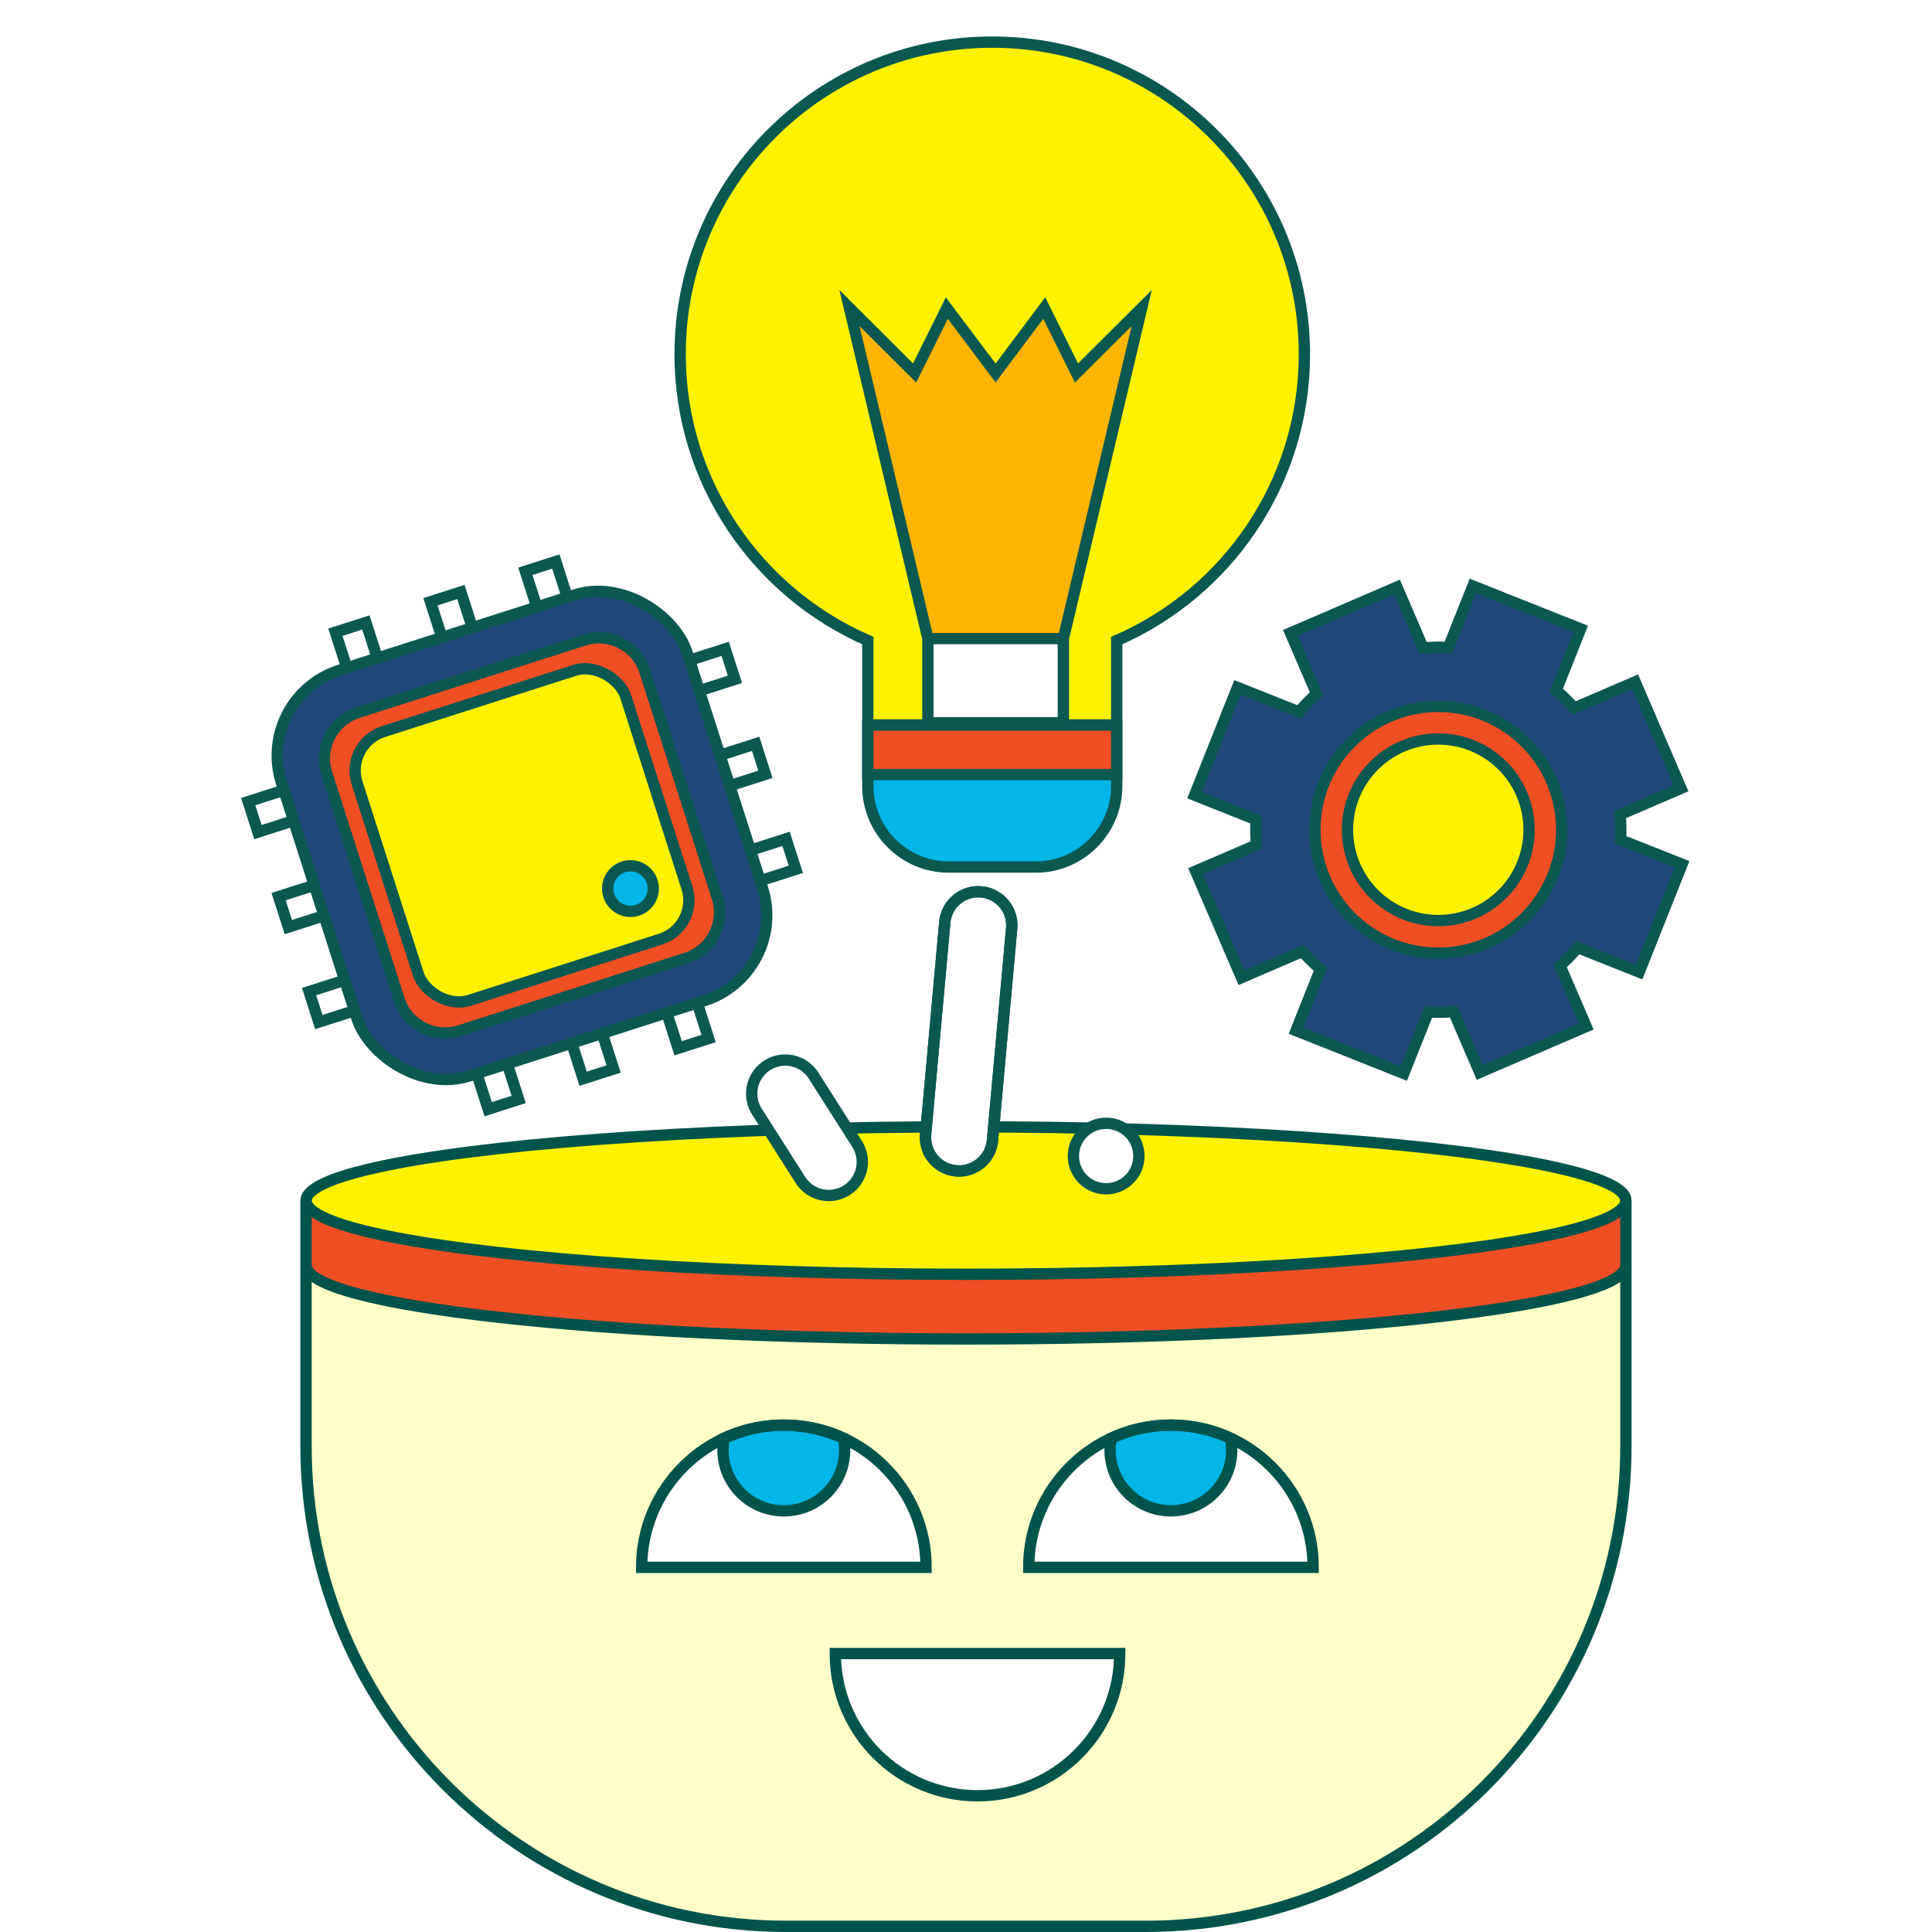 <svg xmlns="http://www.w3.org/2000/svg" id="Layer_1" data-name="Layer 1" viewBox="0 0 256 256"><defs><filter id="drop-shadow-4" width="79.21" height="79.21" x="27.18" y="68.71" filterUnits="userSpaceOnUse"><feOffset dx="4.76" dy="4.76"/><feGaussianBlur result="blur"/><feFlood flood-color="#000" flood-opacity=".06"/><feComposite in2="blur" operator="in"/><feComposite in="SourceGraphic"/></filter><filter id="drop-shadow-8" width="71.31" height="71.31" x="152.55" y="71.92" filterUnits="userSpaceOnUse"><feOffset dx="4.76" dy="4.76"/><feGaussianBlur result="blur-2"/><feFlood flood-color="#000" flood-opacity=".06"/><feComposite in2="blur-2" operator="in"/><feComposite in="SourceGraphic"/></filter><filter id="drop-shadow-9" width="88.99" height="115.57" x="84.61" y=".06" filterUnits="userSpaceOnUse"><feOffset dx="4.76" dy="4.76"/><feGaussianBlur result="blur-3"/><feFlood flood-color="#000" flood-opacity=".06"/><feComposite in2="blur-3" operator="in"/><feComposite in="SourceGraphic"/></filter><style>.cls-2{fill:#fff}.cls-4,.cls-6{stroke-width:1.5px}.cls-4,.cls-6,.cls-7{stroke-miterlimit:10}.cls-6{stroke:#0b5851}.cls-4{stroke:#00544b}.cls-4,.cls-6{fill:none}.cls-8{fill:#21487b}.cls-9{fill:#f04e23}.cls-12{fill:#00b5e7}.cls-7{fill:#fff200;stroke:#fff200}</style></defs><path d="M110.68 219.1h37.69c0 10.41-8.44 18.85-18.85 18.85s-18.84-8.44-18.84-18.85Zm63.33-11.42h-37.69c0-7.59 4.49-14.13 10.95-17.1-.1.51-.16 1.02-.16 1.56 0 4.45 3.61 8.05 8.05 8.05s8.06-3.6 8.06-8.05c0-.54-.06-1.06-.16-1.57 6.46 2.98 10.95 9.52 10.95 17.11Zm-51.29 0H85.03c0-7.59 4.48-14.12 10.95-17.1-.1.51-.15 1.02-.15 1.56 0 4.45 3.6 8.05 8.05 8.05s8.05-3.6 8.05-8.05c0-.54-.06-1.06-.16-1.57 6.47 2.98 10.95 9.52 10.95 17.11Z" class="cls-2"/><path d="M111.77 190.57c.1.51.16 1.03.16 1.57a8.051 8.051 0 1 1-15.95-1.56c.07-.04.15-.08.22-.1.21-.1.43-.2.64-.28.04-.02.08-.03.12-.05.23-.09.45-.17.68-.25.21-.08.42-.15.64-.21.24-.08.49-.15.74-.22.21-.05.43-.11.64-.15.05-.02.11-.03.16-.04.18-.04.37-.08.55-.11.21-.04.43-.08.64-.11.31-.05.63-.09.94-.12.29-.03.59-.06.88-.07.35-.02.7-.03 1.05-.03s.7 0 1.05.03c.3.02.59.04.88.07.31.03.63.07.94.12.19.03.38.06.57.1a15.998 15.998 0 0 1 1.47.33c.19.05.38.1.57.16.23.07.46.15.68.22.28.1.55.2.82.31.29.11.57.23.85.36l.06.03Zm51.29 0c.1.51.16 1.03.16 1.57 0 4.45-3.61 8.05-8.06 8.05s-8.05-3.6-8.05-8.05c0-.54.06-1.05.16-1.56.07-.04.15-.08.22-.1.21-.1.43-.2.64-.28.04-.02.08-.03.12-.05.23-.09.46-.18.7-.26.16-.06.32-.11.49-.16.07-.03.15-.05.23-.07.21-.07.42-.13.63-.18.21-.06.43-.12.65-.16.05-.02.1-.03.16-.04.18-.04.36-.08.55-.11.21-.04.42-.08.64-.11.31-.05.62-.09.94-.12.29-.03.58-.06.87-.07.34-.02.68-.03 1.02-.03h.04c.35 0 .7 0 1.04.03.3.02.6.04.89.07.31.03.63.07.94.12.19.03.38.06.57.1a15.375 15.375 0 0 1 1.47.33c.19.05.38.1.57.16.23.07.46.15.68.22.28.1.55.2.82.31.26.1.52.21.77.33.05.02.09.04.14.06Z" class="cls-12"/><path d="M215.45 167.65v23.99c0 35.13-28.48 63.61-63.61 63.61h-47.67c-35.13 0-63.61-28.48-63.61-63.61v-23.99c0 5.39 39.15 9.76 87.44 9.76s87.45-4.37 87.45-9.76Zm-79.13 40.03h37.69c0-7.59-4.49-14.13-10.95-17.11-.05-.02-.09-.04-.14-.06-.25-.12-.51-.23-.77-.33-.27-.11-.54-.21-.82-.31-.22-.07-.45-.15-.68-.22-.18-.06-.38-.11-.57-.16-.27-.08-.54-.14-.81-.2-.22-.05-.44-.1-.66-.13-.19-.04-.38-.07-.57-.1-.31-.05-.62-.09-.94-.12-.29-.03-.59-.05-.89-.07-.34-.02-.69-.03-1.04-.03h-.04c-.34 0-.68 0-1.02.03-.29.01-.58.04-.87.07-.32.03-.63.07-.94.12-.22.03-.43.07-.64.11-.19.03-.37.07-.55.11a.75.75 0 0 0-.16.04c-.22.04-.44.1-.65.16-.22.05-.43.11-.63.18-.08.02-.16.04-.23.07-.17.05-.33.1-.49.16-.24.08-.47.17-.7.26-.04.02-.08.03-.12.05-.22.09-.43.18-.64.28-.07.02-.15.06-.22.09-6.46 2.98-10.95 9.52-10.95 17.11Zm12.05 11.42h-37.69c0 10.41 8.43 18.85 18.84 18.85s18.85-8.44 18.85-18.85Zm-63.34-11.42h37.69c0-7.59-4.48-14.13-10.95-17.11l-.06-.03c-.28-.13-.56-.25-.85-.36-.27-.11-.54-.21-.82-.31-.22-.07-.45-.15-.68-.22-.18-.06-.37-.11-.57-.16-.27-.08-.54-.14-.81-.2-.22-.05-.44-.1-.66-.13-.18-.04-.37-.07-.57-.1-.31-.05-.62-.09-.94-.12a18.401 18.401 0 0 0-1.93-.1c-.35 0-.7 0-1.05.03-.29.01-.59.04-.88.07-.31.03-.63.07-.94.12-.21.03-.43.07-.64.11-.18.03-.37.07-.55.11-.05.01-.11.02-.16.04-.22.04-.43.1-.64.15-.25.07-.5.14-.74.22-.22.06-.43.13-.64.21-.23.08-.46.16-.68.25-.04.02-.08.03-.12.05-.22.09-.43.18-.64.28-.07.02-.15.06-.22.09-6.47 2.99-10.95 9.52-10.95 17.11Z" style="fill:#ffffc9"/><path d="M215.45 159.08v8.57c0 5.39-39.15 9.76-87.45 9.76s-87.44-4.37-87.44-9.76v-8.57c0 5.4 39.15 9.77 87.44 9.77s87.45-4.37 87.45-9.77Z" class="cls-9"/><path d="M215.45 159.08H40.56c0-5.39 39.15-9.76 87.44-9.76s87.45 4.37 87.45 9.76Zm-174.89 0h174.89c0 5.4-39.15 9.77-87.45 9.77s-87.44-4.37-87.44-9.77Z" class="cls-7"/><path d="M215.44 159.08v32.56c0 35.13-28.48 63.61-63.61 63.61h-47.67c-35.13 0-63.61-28.48-63.61-63.61v-32.56" class="cls-4"/><ellipse cx="128" cy="159.08" class="cls-4" rx="87.44" ry="9.77"/><path d="M215.44 167.65c0 5.39-39.15 9.77-87.44 9.77s-87.44-4.37-87.44-9.77m63.31 21.18c-10.41 0-18.85 8.44-18.85 18.85h37.69c0-10.41-8.44-18.85-18.85-18.85Z" class="cls-4"/><path d="M103.87 200.19c4.45 0 8.05-3.6 8.05-8.05 0-.54-.06-1.06-.16-1.57-2.4-1.11-5.08-1.73-7.9-1.73s-5.49.62-7.9 1.73c-.1.51-.16 1.03-.16 1.57 0 4.45 3.6 8.05 8.05 8.05Zm51.29-11.36c-10.41 0-18.85 8.44-18.85 18.85H174c0-10.41-8.44-18.85-18.85-18.85Z" class="cls-4"/><path d="M155.16 200.19c4.45 0 8.05-3.6 8.05-8.05 0-.54-.06-1.06-.16-1.57-2.4-1.11-5.08-1.73-7.9-1.73s-5.49.62-7.9 1.73c-.1.51-.16 1.03-.16 1.57 0 4.45 3.6 8.05 8.05 8.05Zm-25.64 37.76c10.41 0 18.85-8.44 18.85-18.85h-37.69c0 10.41 8.44 18.85 18.85 18.85Z" class="cls-4"/><g style="filter:url(#drop-shadow-4)"><path d="m42.71 88.47-3.03-9.46 4.03-1.29 3.03 9.46m8.56-2.74-3.03-9.46 4.03-1.29 3.03 9.45m8.55-2.73-3.03-9.46 4.04-1.29 3.03 9.45m-10.99 52.36 3.02 9.45-4.03 1.3-3.03-9.46m16.62-5.32 3.03 9.45-4.03 1.3-3.03-9.46m16.62-5.33 3.03 9.46-4.03 1.29-3.03-9.45m-.2-40.46 9.46-3.03 1.29 4.03-9.46 3.03m2.74 8.56 9.46-3.03 1.29 4.03-9.45 3.03m2.73 8.55 9.46-3.02 1.29 4.03-9.45 3.03m-52.36-10.99-9.45 3.03-1.3-4.04 9.46-3.03m5.32 16.62-9.45 3.03-1.3-4.03 9.46-3.03m5.33 16.62-9.46 3.03-1.29-4.03 9.45-3.03" class="cls-2"/><path d="m39.684 79.013 4.038-1.294 3.029 9.457-4.038 1.294zm12.591-4.038 4.037-1.294 3.03 9.457-4.039 1.293zm12.577-4.038 4.038-1.294 3.03 9.457-4.039 1.294zm-7.953 61.822 4.037-1.294 3.03 9.457-4.039 1.293zm12.581-4.036 4.038-1.293 3.029 9.457-4.038 1.293zm12.587-4.037 4.038-1.294 3.03 9.457-4.039 1.293zm9.263-43.468 1.293 4.038-9.457 3.03-1.293-4.039zm4.038 12.585 1.293 4.038-9.456 3.03-1.294-4.039zm4.029 12.589 1.294 4.038-9.457 3.029-1.293-4.038zM37.584 98.43l1.293 4.037-9.456 3.03-1.294-4.039zm4.029 12.588 1.294 4.038-9.457 3.029-1.293-4.038zm4.039 12.585 1.294 4.038-9.457 3.029-1.294-4.038z" class="cls-6"/><path d="m86.29 81.75 9.98 31.15c2 6.24-1.44 12.92-7.68 14.92l-31.16 9.98c-6.23 2-12.92-1.45-14.91-7.68l-9.98-31.15c-2-6.24 1.45-12.92 7.68-14.91l31.16-9.98c6.24-2 12.91 1.44 14.91 7.68Zm-.03 31.13-8.1-25.3c-.91-2.85-3.96-4.41-6.81-3.5l-25.29 8.1a5.407 5.407 0 0 0-3.51 6.8l8.1 25.3a5.418 5.418 0 0 0 6.81 3.51l25.29-8.1a5.418 5.418 0 0 0 3.51-6.81Z" class="cls-8"/><path d="m72.63 80.06-29.95 9.59a6.402 6.402 0 0 0-4.15 8.05l9.59 29.96a6.412 6.412 0 0 0 8.06 4.15l29.95-9.59a6.412 6.412 0 0 0 4.15-8.06L80.69 84.2c-1.08-3.37-4.69-5.22-8.06-4.14Z" class="cls-9"/><path d="m78.15 87.59 8.1 25.3c.91 2.85-.66 5.9-3.51 6.81l-25.29 8.1c-2.85.91-5.9-.66-6.81-3.51l-8.1-25.3c-.91-2.85.66-5.89 3.51-6.8l25.29-8.1c2.85-.91 5.89.65 6.81 3.5Zm3.51 24.47a3.031 3.031 0 0 0-3.8-1.96c-1.59.51-2.47 2.21-1.96 3.8s2.22 2.47 3.81 1.96 2.46-2.21 1.95-3.8Z" class="cls-7"/><path d="M77.86 110.1c1.59-.51 3.29.36 3.8 1.96.51 1.59-.36 3.3-1.95 3.8s-3.3-.37-3.81-1.96.37-3.29 1.96-3.8Z" class="cls-12"/><path d="m72.63 80.06-29.95 9.59a6.402 6.402 0 0 0-4.15 8.05l9.59 29.96a6.412 6.412 0 0 0 8.06 4.15l29.95-9.59a6.412 6.412 0 0 0 4.15-8.06L80.69 84.2c-1.08-3.37-4.69-5.22-8.06-4.14Z" class="cls-6"/><rect width="56.44" height="56.44" x="36.18" y="77.72" class="cls-6" rx="11.86" ry="11.86" transform="rotate(-17.76 64.394 105.92)"/><rect width="37.39" height="37.39" x="45.71" y="87.24" class="cls-6" rx="5.41" ry="5.41" transform="rotate(-17.76 64.394 105.92)"/><circle cx="78.78" cy="112.98" r="3.02" class="cls-6"/></g><path d="M112.2 157.71a4.446 4.446 0 0 0 1.36-6.14l-5.81-9.13a4.448 4.448 0 0 0-7.5 4.78l5.81 9.13a4.448 4.448 0 0 0 6.14 1.36Z" class="cls-2"/><path d="M112.2 157.71a4.446 4.446 0 0 0 1.36-6.14l-5.81-9.13a4.448 4.448 0 0 0-7.5 4.78l5.81 9.13a4.448 4.448 0 0 0 6.14 1.36Z" class="cls-2"/><path d="M112.2 157.71a4.446 4.446 0 0 0 1.36-6.14l-5.81-9.13a4.448 4.448 0 0 0-7.5 4.78l5.81 9.13a4.448 4.448 0 0 0 6.14 1.36Z" class="cls-6"/><path d="M126.68 155.14a4.45 4.45 0 0 0 4.83-4.03l2.54-28.1a4.45 4.45 0 0 0-4.03-4.83 4.45 4.45 0 0 0-4.83 4.03l-2.54 28.1a4.45 4.45 0 0 0 4.03 4.83Z" class="cls-2"/><path d="M126.68 155.14a4.45 4.45 0 0 0 4.83-4.03l2.54-28.1a4.45 4.45 0 0 0-4.03-4.83 4.45 4.45 0 0 0-4.83 4.03l-2.54 28.1a4.45 4.45 0 0 0 4.03 4.83Z" style="stroke-linecap:round;stroke-linejoin:round;fill:none;stroke:#00544b;stroke-width:1.5px"/><path d="M126.68 155.14a4.45 4.45 0 0 0 4.83-4.03l2.54-28.1a4.45 4.45 0 0 0-4.03-4.83 4.45 4.45 0 0 0-4.83 4.03l-2.54 28.1a4.45 4.45 0 0 0 4.03 4.83Z" class="cls-6"/><circle cx="146.57" cy="153.18" r="4.34" style="stroke:#0b5851;stroke-miterlimit:10;stroke-width:1.5px;fill:#fff"/><g style="filter:url(#drop-shadow-8)"><path d="m209.92 103.17 8.06-3.47-6.08-14.12-8.06 3.47c-.75-.84-1.56-1.62-2.4-2.34l3.24-8.14-14.28-5.69-3.23 8.15a23.44 23.44 0 0 0-3.35.05l-3.47-8.06-14.12 6.08 3.47 8.06c-.84.75-1.62 1.56-2.34 2.4l-8.15-3.25-5.68 14.29 8.15 3.23c-.06 1.11-.05 2.23.05 3.35l-8.06 3.47 6.08 14.12 8.06-3.47c.75.84 1.56 1.62 2.4 2.34l-3.25 8.15 14.29 5.68 3.23-8.15c1.11.06 2.23.05 3.35-.05l3.47 8.06 14.12-6.08-3.47-8.06c.84-.75 1.62-1.56 2.34-2.4l8.15 3.25 5.67-14.29-8.14-3.24c.06-1.11.05-2.23-.05-3.35Zm-11.09-3.59c3.1 7.19-.22 15.52-7.41 18.62-7.19 3.1-15.52-.22-18.62-7.41-3.1-7.19.22-15.52 7.4-18.62s15.52.22 18.62 7.41Z" class="cls-8"/><circle cx="185.82" cy="105.19" r="16.35" class="cls-9"/><circle cx="185.82" cy="105.19" r="12.03" class="cls-7"/><path d="m209.97 106.52 8.15 3.24-5.68 14.28-8.15-3.24c-.72.85-1.5 1.65-2.34 2.4l3.47 8.06-14.11 6.08-3.47-8.06a25 25 0 0 1-3.35.05l-3.24 8.15-14.28-5.68 3.24-8.15c-.85-.72-1.65-1.5-2.4-2.34l-8.06 3.47-6.08-14.11 8.06-3.47a25 25 0 0 1-.05-3.35l-8.15-3.24 5.68-14.28 8.15 3.24c.72-.85 1.5-1.65 2.34-2.4l-3.47-8.06 14.11-6.08 3.47 8.06a25 25 0 0 1 3.35-.05l3.24-8.15 14.28 5.68-3.24 8.15c.85.72 1.65 1.5 2.4 2.34l8.06-3.47 6.08 14.11-8.06 3.47a25 25 0 0 1 .05 3.35Z" class="cls-6"/><circle cx="185.82" cy="105.19" r="12.03" class="cls-6"/><circle cx="185.82" cy="105.19" r="16.35" class="cls-6"/></g><g style="filter:url(#drop-shadow-9)"><path d="M110.23 91.31h32.98v8.08c0 5.93-4.81 10.74-10.74 10.74h-11.5c-5.93 0-10.74-4.81-10.74-10.74v-8.08Z" class="cls-12"/><path d="M168.08 42.18c0-22.84-18.52-41.36-41.36-41.36S85.36 19.34 85.36 42.18c0 16.98 10.24 31.56 24.87 37.94v11.19h32.98V80.12c14.64-6.37 24.87-20.96 24.87-37.94Z" class="cls-7"/><path d="m146.52 36.06-8.64 8.6-4.27-8.6-6.45 8.6-6.46-8.6-4.27 8.6-8.63-8.6 10.39 43.8h17.95l10.38-43.8z" style="fill:#ffb400"/><path d="M118.19 79.86h17.95v11.15h-17.95z" class="cls-2"/><path d="M110.23 91.31h32.98v8.08c0 5.93-4.81 10.74-10.74 10.74h-11.5c-5.93 0-10.74-4.81-10.74-10.74v-8.08Zm57.85-49.13c0-22.84-18.52-41.36-41.36-41.36S85.36 19.34 85.36 42.18c0 16.98 10.24 31.56 24.87 37.94v11.19h32.98V80.12c14.64-6.37 24.87-20.96 24.87-37.94Z" class="cls-6"/><path d="m146.52 36.06-8.64 8.6-4.27-8.6-6.45 8.6-6.46-8.6-4.27 8.6-8.63-8.6 10.39 43.8h17.95l10.38-43.8zm-28.33 43.8h17.95v11.15h-17.95z" class="cls-6"/><path d="M110.23 91.31h32.98v6.56h-32.98z" class="cls-9"/><path d="M110.23 91.31h32.98v6.56h-32.98z" class="cls-6"/></g></svg>